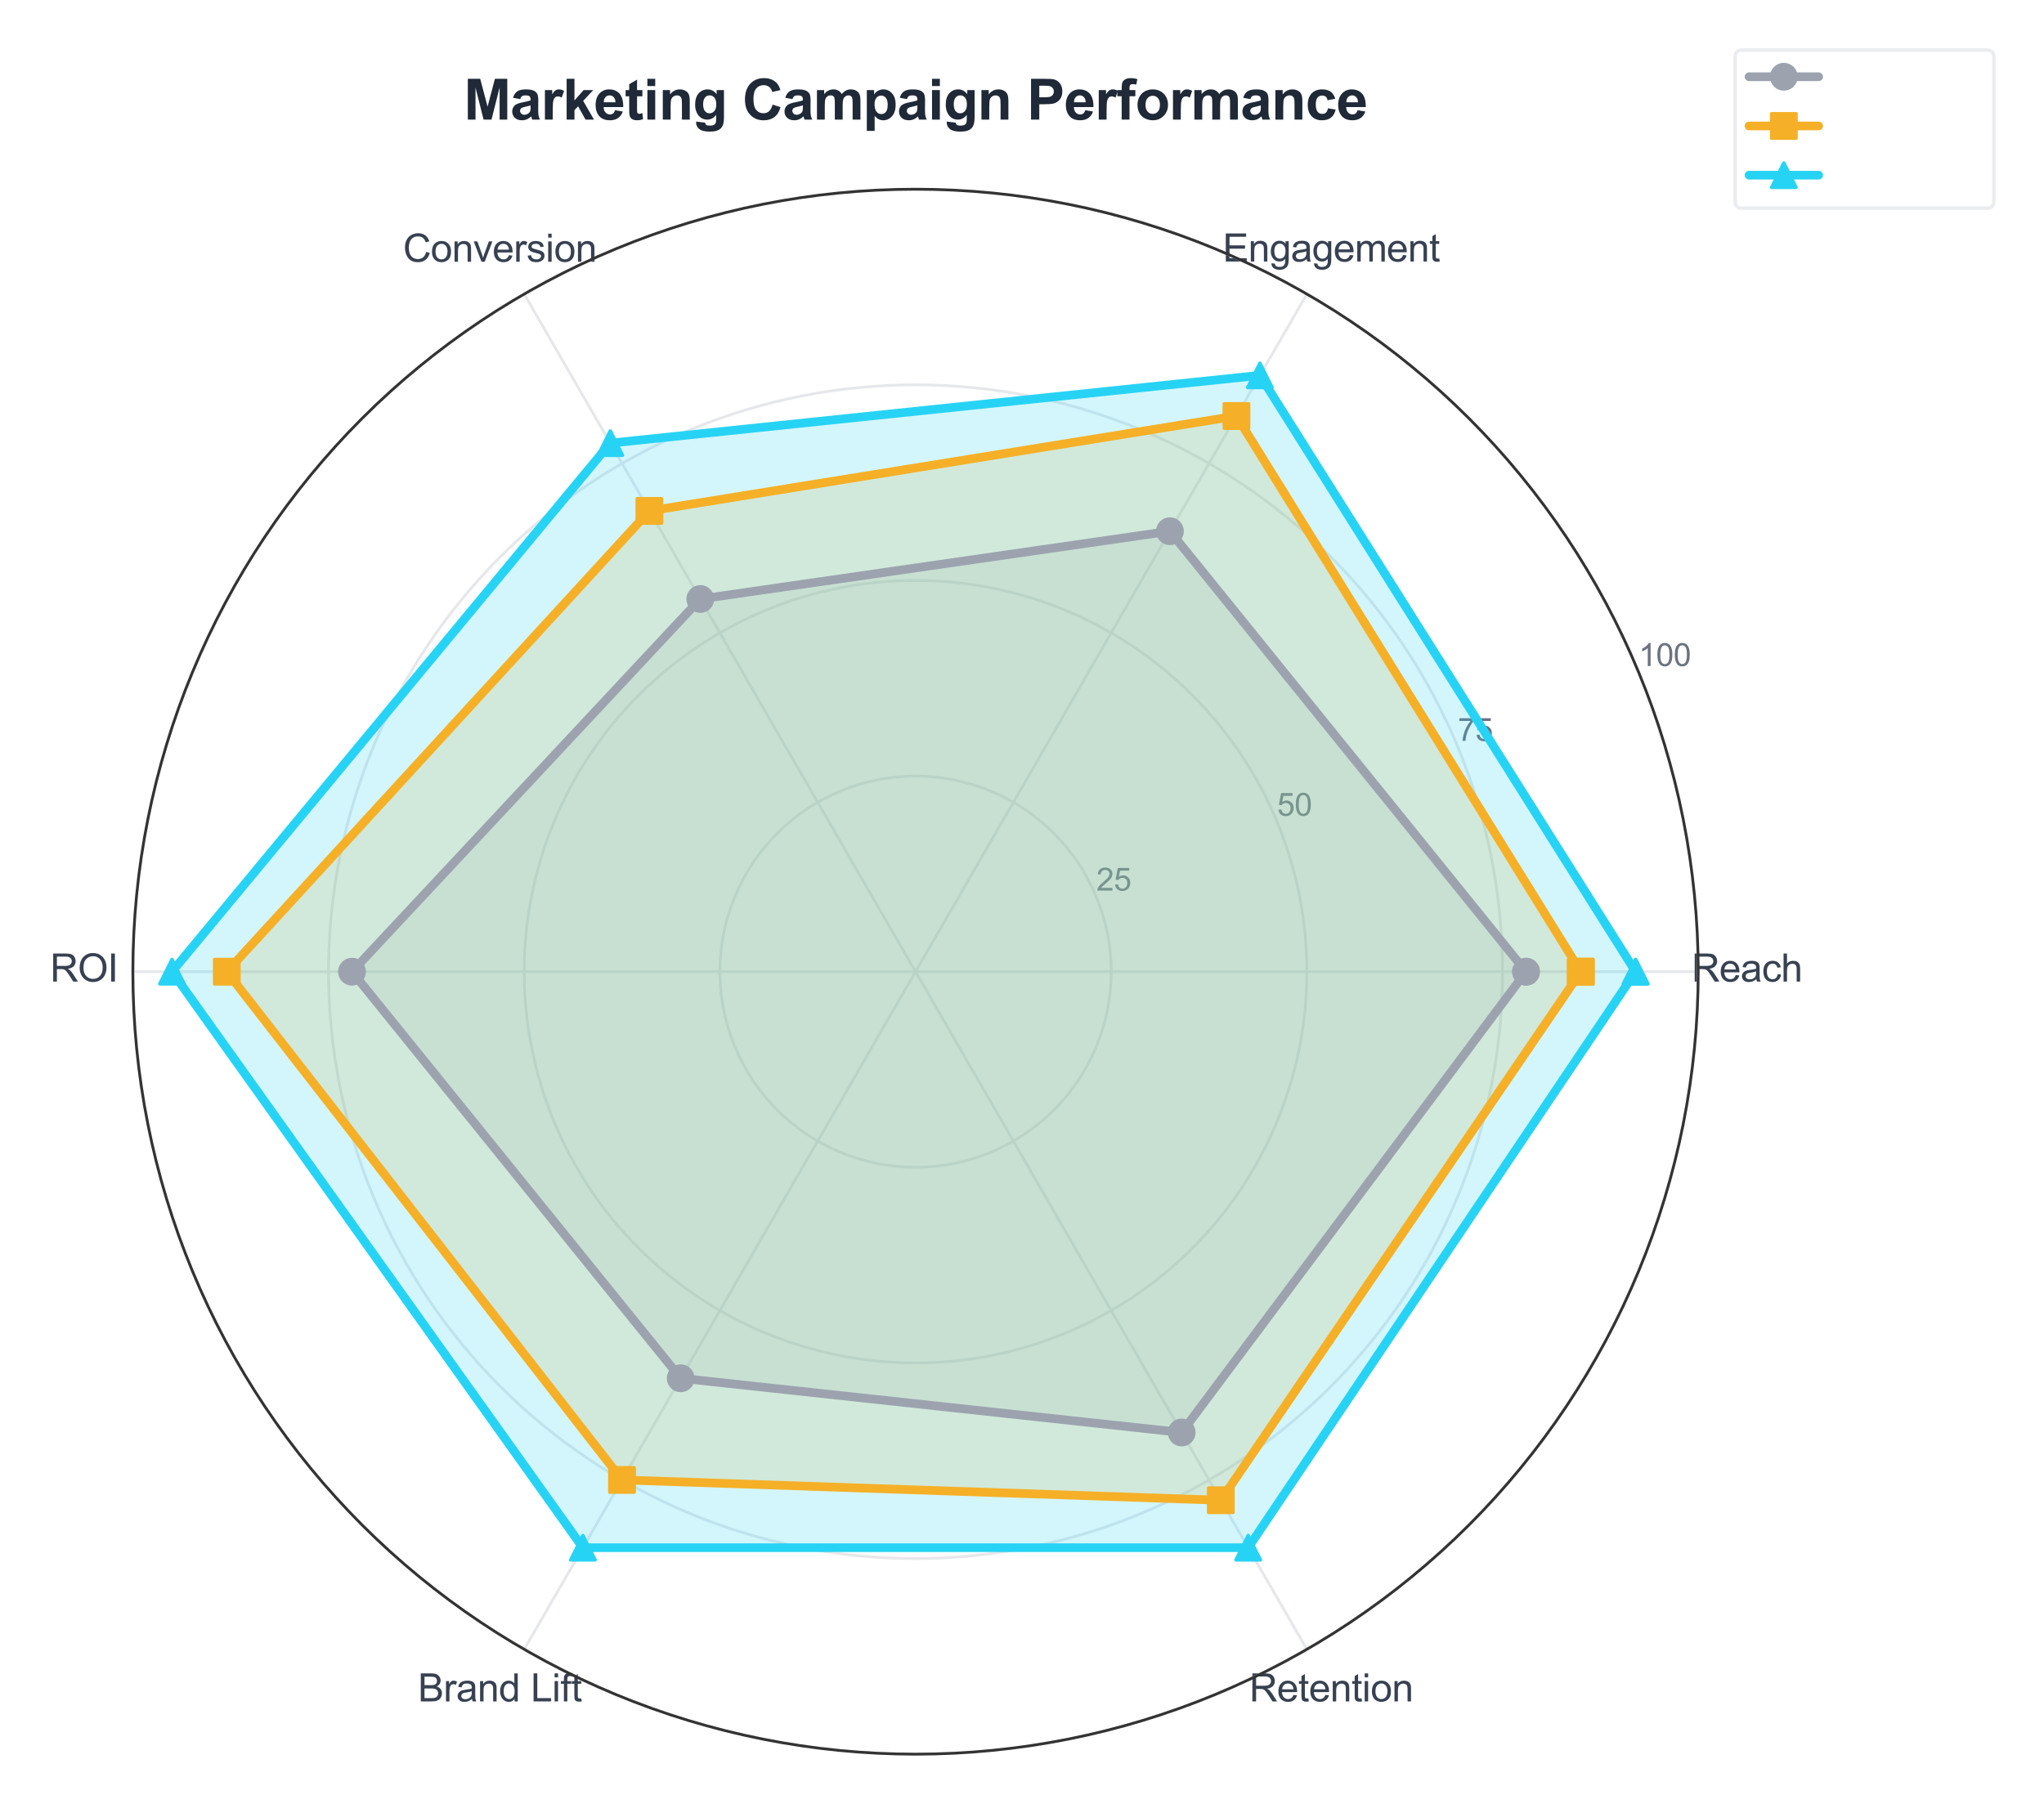 <?xml version="1.0" encoding="utf-8" standalone="no"?>
<!DOCTYPE svg PUBLIC "-//W3C//DTD SVG 1.1//EN"
  "http://www.w3.org/Graphics/SVG/1.1/DTD/svg11.dtd">
<svg xmlns:xlink="http://www.w3.org/1999/xlink" viewBox="0 0 587.351 518.592" xmlns="http://www.w3.org/2000/svg" version="1.1">
 <defs>
  <style type="text/css">*{stroke-linejoin: round; stroke-linecap: butt}</style>
 </defs>
 <g id="figure_1">
  <g id="patch_1">
   <path d="M 0 518.592 
L 587.351 518.592 
L 587.351 0 
L 0 0 
z
" style="fill: #ffffff"/>
  </g>
  <g id="axes_1">
   <g id="patch_2">
    <path d="M 487.989 279.287 
C 487.989 249.752 482.171 220.505 470.869 193.219 
C 459.567 165.933 443 141.138 422.116 120.254 
C 401.232 99.37 376.437 82.803 349.151 71.501 
C 321.865 60.199 292.618 54.381 263.083 54.381 
C 233.549 54.381 204.302 60.199 177.016 71.501 
C 149.73 82.803 124.935 99.37 104.051 120.254 
C 83.167 141.138 66.6 165.933 55.298 193.219 
C 43.996 220.505 38.178 249.752 38.178 279.287 
C 38.178 308.821 43.996 338.068 55.298 365.354 
C 66.6 392.64 83.167 417.435 104.051 438.319 
C 124.935 459.203 149.73 475.77 177.016 487.072 
C 204.302 498.374 233.549 504.192 263.083 504.192 
C 292.618 504.192 321.865 498.374 349.151 487.072 
C 376.437 475.77 401.232 459.203 422.116 438.319 
C 443 417.435 459.567 392.64 470.869 365.354 
C 482.171 338.068 487.989 308.821 487.989 279.287 
M 263.083 279.287 
C 263.083 279.287 263.083 279.287 263.083 279.287 
C 263.083 279.287 263.083 279.287 263.083 279.287 
C 263.083 279.287 263.083 279.287 263.083 279.287 
C 263.083 279.287 263.083 279.287 263.083 279.287 
C 263.083 279.287 263.083 279.287 263.083 279.287 
C 263.083 279.287 263.083 279.287 263.083 279.287 
C 263.083 279.287 263.083 279.287 263.083 279.287 
C 263.083 279.287 263.083 279.287 263.083 279.287 
C 263.083 279.287 263.083 279.287 263.083 279.287 
C 263.083 279.287 263.083 279.287 263.083 279.287 
C 263.083 279.287 263.083 279.287 263.083 279.287 
C 263.083 279.287 263.083 279.287 263.083 279.287 
C 263.083 279.287 263.083 279.287 263.083 279.287 
C 263.083 279.287 263.083 279.287 263.083 279.287 
C 263.083 279.287 263.083 279.287 263.083 279.287 
C 263.083 279.287 263.083 279.287 263.083 279.287 
z
" style="fill: #ffffff"/>
   </g>
   <g id="matplotlib.axis_1">
    <g id="xtick_1">
     <g id="line2d_1">
      <path d="M 263.083 279.287 
L 487.989 279.287 
" clip-path="url(#p76a6d5dff9)" style="fill: none; stroke: #e5e7eb; stroke-width: 0.8; stroke-linecap: round"/>
     </g>
     <g id="text_1">
      <!-- Reach -->
      <g style="fill: #374151" transform="translate(486.091 282.13) scale(0.11 -0.11)">
       <defs>
        <path id="ArialMT-52" d="M 503 0 
L 503 4581 
L 2534 4581 
Q 3147 4581 3465 4457 
Q 3784 4334 3975 4021 
Q 4166 3709 4166 3331 
Q 4166 2844 3850 2509 
Q 3534 2175 2875 2084 
Q 3116 1969 3241 1856 
Q 3506 1613 3744 1247 
L 4541 0 
L 3778 0 
L 3172 953 
Q 2906 1366 2734 1584 
Q 2563 1803 2427 1890 
Q 2291 1978 2150 2013 
Q 2047 2034 1813 2034 
L 1109 2034 
L 1109 0 
L 503 0 
z
M 1109 2559 
L 2413 2559 
Q 2828 2559 3062 2645 
Q 3297 2731 3419 2920 
Q 3541 3109 3541 3331 
Q 3541 3656 3305 3865 
Q 3069 4075 2559 4075 
L 1109 4075 
L 1109 2559 
z
" transform="scale(0.016)"/>
        <path id="ArialMT-65" d="M 2694 1069 
L 3275 997 
Q 3138 488 2766 206 
Q 2394 -75 1816 -75 
Q 1088 -75 661 373 
Q 234 822 234 1631 
Q 234 2469 665 2931 
Q 1097 3394 1784 3394 
Q 2450 3394 2872 2941 
Q 3294 2488 3294 1666 
Q 3294 1616 3291 1516 
L 816 1516 
Q 847 969 1125 678 
Q 1403 388 1819 388 
Q 2128 388 2347 550 
Q 2566 713 2694 1069 
z
M 847 1978 
L 2700 1978 
Q 2663 2397 2488 2606 
Q 2219 2931 1791 2931 
Q 1403 2931 1139 2672 
Q 875 2413 847 1978 
z
" transform="scale(0.016)"/>
        <path id="ArialMT-61" d="M 2588 409 
Q 2275 144 1986 34 
Q 1697 -75 1366 -75 
Q 819 -75 525 192 
Q 231 459 231 875 
Q 231 1119 342 1320 
Q 453 1522 633 1644 
Q 813 1766 1038 1828 
Q 1203 1872 1538 1913 
Q 2219 1994 2541 2106 
Q 2544 2222 2544 2253 
Q 2544 2597 2384 2738 
Q 2169 2928 1744 2928 
Q 1347 2928 1158 2789 
Q 969 2650 878 2297 
L 328 2372 
Q 403 2725 575 2942 
Q 747 3159 1072 3276 
Q 1397 3394 1825 3394 
Q 2250 3394 2515 3294 
Q 2781 3194 2906 3042 
Q 3031 2891 3081 2659 
Q 3109 2516 3109 2141 
L 3109 1391 
Q 3109 606 3145 398 
Q 3181 191 3288 0 
L 2700 0 
Q 2613 175 2588 409 
z
M 2541 1666 
Q 2234 1541 1622 1453 
Q 1275 1403 1131 1340 
Q 988 1278 909 1158 
Q 831 1038 831 891 
Q 831 666 1001 516 
Q 1172 366 1500 366 
Q 1825 366 2078 508 
Q 2331 650 2450 897 
Q 2541 1088 2541 1459 
L 2541 1666 
z
" transform="scale(0.016)"/>
        <path id="ArialMT-63" d="M 2588 1216 
L 3141 1144 
Q 3050 572 2676 248 
Q 2303 -75 1759 -75 
Q 1078 -75 664 370 
Q 250 816 250 1647 
Q 250 2184 428 2587 
Q 606 2991 970 3192 
Q 1334 3394 1763 3394 
Q 2303 3394 2647 3120 
Q 2991 2847 3088 2344 
L 2541 2259 
Q 2463 2594 2264 2762 
Q 2066 2931 1784 2931 
Q 1359 2931 1093 2626 
Q 828 2322 828 1663 
Q 828 994 1084 691 
Q 1341 388 1753 388 
Q 2084 388 2306 591 
Q 2528 794 2588 1216 
z
" transform="scale(0.016)"/>
        <path id="ArialMT-68" d="M 422 0 
L 422 4581 
L 984 4581 
L 984 2938 
Q 1378 3394 1978 3394 
Q 2347 3394 2619 3248 
Q 2891 3103 3008 2847 
Q 3125 2591 3125 2103 
L 3125 0 
L 2563 0 
L 2563 2103 
Q 2563 2525 2380 2717 
Q 2197 2909 1863 2909 
Q 1613 2909 1392 2779 
Q 1172 2650 1078 2428 
Q 984 2206 984 1816 
L 984 0 
L 422 0 
z
" transform="scale(0.016)"/>
       </defs>
       <use xlink:href="#ArialMT-52"/>
       <use xlink:href="#ArialMT-65" transform="translate(72.217 0)"/>
       <use xlink:href="#ArialMT-61" transform="translate(127.832 0)"/>
       <use xlink:href="#ArialMT-63" transform="translate(183.447 0)"/>
       <use xlink:href="#ArialMT-68" transform="translate(233.447 0)"/>
      </g>
     </g>
    </g>
    <g id="xtick_2">
     <g id="line2d_2">
      <path d="M 263.083 279.287 
L 375.536 84.513 
" clip-path="url(#p76a6d5dff9)" style="fill: none; stroke: #e5e7eb; stroke-width: 0.8; stroke-linecap: round"/>
     </g>
     <g id="text_2">
      <!-- Engagement -->
      <g style="fill: #374151" transform="translate(351.349 75.168) scale(0.11 -0.11)">
       <defs>
        <path id="ArialMT-45" d="M 506 0 
L 506 4581 
L 3819 4581 
L 3819 4041 
L 1113 4041 
L 1113 2638 
L 3647 2638 
L 3647 2100 
L 1113 2100 
L 1113 541 
L 3925 541 
L 3925 0 
L 506 0 
z
" transform="scale(0.016)"/>
        <path id="ArialMT-6e" d="M 422 0 
L 422 3319 
L 928 3319 
L 928 2847 
Q 1294 3394 1984 3394 
Q 2284 3394 2536 3286 
Q 2788 3178 2913 3003 
Q 3038 2828 3088 2588 
Q 3119 2431 3119 2041 
L 3119 0 
L 2556 0 
L 2556 2019 
Q 2556 2363 2490 2533 
Q 2425 2703 2258 2804 
Q 2091 2906 1866 2906 
Q 1506 2906 1245 2678 
Q 984 2450 984 1813 
L 984 0 
L 422 0 
z
" transform="scale(0.016)"/>
        <path id="ArialMT-67" d="M 319 -275 
L 866 -356 
Q 900 -609 1056 -725 
Q 1266 -881 1628 -881 
Q 2019 -881 2231 -725 
Q 2444 -569 2519 -288 
Q 2563 -116 2559 434 
Q 2191 0 1641 0 
Q 956 0 581 494 
Q 206 988 206 1678 
Q 206 2153 378 2554 
Q 550 2956 876 3175 
Q 1203 3394 1644 3394 
Q 2231 3394 2613 2919 
L 2613 3319 
L 3131 3319 
L 3131 450 
Q 3131 -325 2973 -648 
Q 2816 -972 2473 -1159 
Q 2131 -1347 1631 -1347 
Q 1038 -1347 672 -1080 
Q 306 -813 319 -275 
z
M 784 1719 
Q 784 1066 1043 766 
Q 1303 466 1694 466 
Q 2081 466 2343 764 
Q 2606 1063 2606 1700 
Q 2606 2309 2336 2618 
Q 2066 2928 1684 2928 
Q 1309 2928 1046 2623 
Q 784 2319 784 1719 
z
" transform="scale(0.016)"/>
        <path id="ArialMT-6d" d="M 422 0 
L 422 3319 
L 925 3319 
L 925 2853 
Q 1081 3097 1340 3245 
Q 1600 3394 1931 3394 
Q 2300 3394 2536 3241 
Q 2772 3088 2869 2813 
Q 3263 3394 3894 3394 
Q 4388 3394 4653 3120 
Q 4919 2847 4919 2278 
L 4919 0 
L 4359 0 
L 4359 2091 
Q 4359 2428 4304 2576 
Q 4250 2725 4106 2815 
Q 3963 2906 3769 2906 
Q 3419 2906 3187 2673 
Q 2956 2441 2956 1928 
L 2956 0 
L 2394 0 
L 2394 2156 
Q 2394 2531 2256 2718 
Q 2119 2906 1806 2906 
Q 1569 2906 1367 2781 
Q 1166 2656 1075 2415 
Q 984 2175 984 1722 
L 984 0 
L 422 0 
z
" transform="scale(0.016)"/>
        <path id="ArialMT-74" d="M 1650 503 
L 1731 6 
Q 1494 -44 1306 -44 
Q 1000 -44 831 53 
Q 663 150 594 308 
Q 525 466 525 972 
L 525 2881 
L 113 2881 
L 113 3319 
L 525 3319 
L 525 4141 
L 1084 4478 
L 1084 3319 
L 1650 3319 
L 1650 2881 
L 1084 2881 
L 1084 941 
Q 1084 700 1114 631 
Q 1144 563 1211 522 
Q 1278 481 1403 481 
Q 1497 481 1650 503 
z
" transform="scale(0.016)"/>
       </defs>
       <use xlink:href="#ArialMT-45"/>
       <use xlink:href="#ArialMT-6e" transform="translate(66.699 0)"/>
       <use xlink:href="#ArialMT-67" transform="translate(122.314 0)"/>
       <use xlink:href="#ArialMT-61" transform="translate(177.93 0)"/>
       <use xlink:href="#ArialMT-67" transform="translate(233.545 0)"/>
       <use xlink:href="#ArialMT-65" transform="translate(289.16 0)"/>
       <use xlink:href="#ArialMT-6d" transform="translate(344.775 0)"/>
       <use xlink:href="#ArialMT-65" transform="translate(428.076 0)"/>
       <use xlink:href="#ArialMT-6e" transform="translate(483.691 0)"/>
       <use xlink:href="#ArialMT-74" transform="translate(539.307 0)"/>
      </g>
     </g>
    </g>
    <g id="xtick_3">
     <g id="line2d_3">
      <path d="M 263.083 279.287 
L 150.631 84.513 
" clip-path="url(#p76a6d5dff9)" style="fill: none; stroke: #e5e7eb; stroke-width: 0.8; stroke-linecap: round"/>
     </g>
     <g id="text_3">
      <!-- Conversion -->
      <g style="fill: #374151" transform="translate(115.813 75.232) scale(0.11 -0.11)">
       <defs>
        <path id="ArialMT-43" d="M 3763 1606 
L 4369 1453 
Q 4178 706 3683 314 
Q 3188 -78 2472 -78 
Q 1731 -78 1267 223 
Q 803 525 561 1097 
Q 319 1669 319 2325 
Q 319 3041 592 3573 
Q 866 4106 1370 4382 
Q 1875 4659 2481 4659 
Q 3169 4659 3637 4309 
Q 4106 3959 4291 3325 
L 3694 3184 
Q 3534 3684 3231 3912 
Q 2928 4141 2469 4141 
Q 1941 4141 1586 3887 
Q 1231 3634 1087 3207 
Q 944 2781 944 2328 
Q 944 1744 1114 1308 
Q 1284 872 1643 656 
Q 2003 441 2422 441 
Q 2931 441 3284 734 
Q 3638 1028 3763 1606 
z
" transform="scale(0.016)"/>
        <path id="ArialMT-6f" d="M 213 1659 
Q 213 2581 725 3025 
Q 1153 3394 1769 3394 
Q 2453 3394 2887 2945 
Q 3322 2497 3322 1706 
Q 3322 1066 3130 698 
Q 2938 331 2570 128 
Q 2203 -75 1769 -75 
Q 1072 -75 642 372 
Q 213 819 213 1659 
z
M 791 1659 
Q 791 1022 1069 705 
Q 1347 388 1769 388 
Q 2188 388 2466 706 
Q 2744 1025 2744 1678 
Q 2744 2294 2464 2611 
Q 2184 2928 1769 2928 
Q 1347 2928 1069 2612 
Q 791 2297 791 1659 
z
" transform="scale(0.016)"/>
        <path id="ArialMT-76" d="M 1344 0 
L 81 3319 
L 675 3319 
L 1388 1331 
Q 1503 1009 1600 663 
Q 1675 925 1809 1294 
L 2547 3319 
L 3125 3319 
L 1869 0 
L 1344 0 
z
" transform="scale(0.016)"/>
        <path id="ArialMT-72" d="M 416 0 
L 416 3319 
L 922 3319 
L 922 2816 
Q 1116 3169 1280 3281 
Q 1444 3394 1641 3394 
Q 1925 3394 2219 3213 
L 2025 2691 
Q 1819 2813 1613 2813 
Q 1428 2813 1281 2702 
Q 1134 2591 1072 2394 
Q 978 2094 978 1738 
L 978 0 
L 416 0 
z
" transform="scale(0.016)"/>
        <path id="ArialMT-73" d="M 197 991 
L 753 1078 
Q 800 744 1014 566 
Q 1228 388 1613 388 
Q 2000 388 2187 545 
Q 2375 703 2375 916 
Q 2375 1106 2209 1216 
Q 2094 1291 1634 1406 
Q 1016 1563 777 1677 
Q 538 1791 414 1992 
Q 291 2194 291 2438 
Q 291 2659 392 2848 
Q 494 3038 669 3163 
Q 800 3259 1026 3326 
Q 1253 3394 1513 3394 
Q 1903 3394 2198 3281 
Q 2494 3169 2634 2976 
Q 2775 2784 2828 2463 
L 2278 2388 
Q 2241 2644 2061 2787 
Q 1881 2931 1553 2931 
Q 1166 2931 1000 2803 
Q 834 2675 834 2503 
Q 834 2394 903 2306 
Q 972 2216 1119 2156 
Q 1203 2125 1616 2013 
Q 2213 1853 2448 1751 
Q 2684 1650 2818 1456 
Q 2953 1263 2953 975 
Q 2953 694 2789 445 
Q 2625 197 2315 61 
Q 2006 -75 1616 -75 
Q 969 -75 630 194 
Q 291 463 197 991 
z
" transform="scale(0.016)"/>
        <path id="ArialMT-69" d="M 425 3934 
L 425 4581 
L 988 4581 
L 988 3934 
L 425 3934 
z
M 425 0 
L 425 3319 
L 988 3319 
L 988 0 
L 425 0 
z
" transform="scale(0.016)"/>
       </defs>
       <use xlink:href="#ArialMT-43"/>
       <use xlink:href="#ArialMT-6f" transform="translate(72.217 0)"/>
       <use xlink:href="#ArialMT-6e" transform="translate(127.832 0)"/>
       <use xlink:href="#ArialMT-76" transform="translate(183.447 0)"/>
       <use xlink:href="#ArialMT-65" transform="translate(233.447 0)"/>
       <use xlink:href="#ArialMT-72" transform="translate(289.062 0)"/>
       <use xlink:href="#ArialMT-73" transform="translate(322.363 0)"/>
       <use xlink:href="#ArialMT-69" transform="translate(372.363 0)"/>
       <use xlink:href="#ArialMT-6f" transform="translate(394.58 0)"/>
       <use xlink:href="#ArialMT-6e" transform="translate(450.195 0)"/>
      </g>
     </g>
    </g>
    <g id="xtick_4">
     <g id="line2d_4">
      <path d="M 263.083 279.287 
L 38.178 279.287 
" clip-path="url(#p76a6d5dff9)" style="fill: none; stroke: #e5e7eb; stroke-width: 0.8; stroke-linecap: round"/>
     </g>
     <g id="text_4">
      <!-- ROI -->
      <g style="fill: #374151" transform="translate(14.4 282.13) scale(0.11 -0.11)">
       <defs>
        <path id="ArialMT-4f" d="M 309 2231 
Q 309 3372 921 4017 
Q 1534 4663 2503 4663 
Q 3138 4663 3647 4359 
Q 4156 4056 4423 3514 
Q 4691 2972 4691 2284 
Q 4691 1588 4409 1038 
Q 4128 488 3612 205 
Q 3097 -78 2500 -78 
Q 1853 -78 1343 234 
Q 834 547 571 1087 
Q 309 1628 309 2231 
z
M 934 2222 
Q 934 1394 1379 917 
Q 1825 441 2497 441 
Q 3181 441 3623 922 
Q 4066 1403 4066 2288 
Q 4066 2847 3877 3264 
Q 3688 3681 3323 3911 
Q 2959 4141 2506 4141 
Q 1863 4141 1398 3698 
Q 934 3256 934 2222 
z
" transform="scale(0.016)"/>
        <path id="ArialMT-49" d="M 597 0 
L 597 4581 
L 1203 4581 
L 1203 0 
L 597 0 
z
" transform="scale(0.016)"/>
       </defs>
       <use xlink:href="#ArialMT-52"/>
       <use xlink:href="#ArialMT-4f" transform="translate(72.217 0)"/>
       <use xlink:href="#ArialMT-49" transform="translate(150 0)"/>
      </g>
     </g>
    </g>
    <g id="xtick_5">
     <g id="line2d_5">
      <path d="M 263.083 279.287 
L 150.631 474.06 
" clip-path="url(#p76a6d5dff9)" style="fill: none; stroke: #e5e7eb; stroke-width: 0.8; stroke-linecap: round"/>
     </g>
     <g id="text_5">
      <!-- Brand Lift -->
      <g style="fill: #374151" transform="translate(120.091 489.029) scale(0.11 -0.11)">
       <defs>
        <path id="ArialMT-42" d="M 469 0 
L 469 4581 
L 2188 4581 
Q 2713 4581 3030 4442 
Q 3347 4303 3526 4014 
Q 3706 3725 3706 3409 
Q 3706 3116 3547 2856 
Q 3388 2597 3066 2438 
Q 3481 2316 3704 2022 
Q 3928 1728 3928 1328 
Q 3928 1006 3792 729 
Q 3656 453 3456 303 
Q 3256 153 2954 76 
Q 2653 0 2216 0 
L 469 0 
z
M 1075 2656 
L 2066 2656 
Q 2469 2656 2644 2709 
Q 2875 2778 2992 2937 
Q 3109 3097 3109 3338 
Q 3109 3566 3000 3739 
Q 2891 3913 2687 3977 
Q 2484 4041 1991 4041 
L 1075 4041 
L 1075 2656 
z
M 1075 541 
L 2216 541 
Q 2509 541 2628 563 
Q 2838 600 2978 687 
Q 3119 775 3209 942 
Q 3300 1109 3300 1328 
Q 3300 1584 3169 1773 
Q 3038 1963 2805 2039 
Q 2572 2116 2134 2116 
L 1075 2116 
L 1075 541 
z
" transform="scale(0.016)"/>
        <path id="ArialMT-64" d="M 2575 0 
L 2575 419 
Q 2259 -75 1647 -75 
Q 1250 -75 917 144 
Q 584 363 401 755 
Q 219 1147 219 1656 
Q 219 2153 384 2558 
Q 550 2963 881 3178 
Q 1213 3394 1622 3394 
Q 1922 3394 2156 3267 
Q 2391 3141 2538 2938 
L 2538 4581 
L 3097 4581 
L 3097 0 
L 2575 0 
z
M 797 1656 
Q 797 1019 1065 703 
Q 1334 388 1700 388 
Q 2069 388 2326 689 
Q 2584 991 2584 1609 
Q 2584 2291 2321 2609 
Q 2059 2928 1675 2928 
Q 1300 2928 1048 2622 
Q 797 2316 797 1656 
z
" transform="scale(0.016)"/>
        <path id="ArialMT-20" transform="scale(0.016)"/>
        <path id="ArialMT-4c" d="M 469 0 
L 469 4581 
L 1075 4581 
L 1075 541 
L 3331 541 
L 3331 0 
L 469 0 
z
" transform="scale(0.016)"/>
        <path id="ArialMT-66" d="M 556 0 
L 556 2881 
L 59 2881 
L 59 3319 
L 556 3319 
L 556 3672 
Q 556 4006 616 4169 
Q 697 4388 901 4523 
Q 1106 4659 1475 4659 
Q 1713 4659 2000 4603 
L 1916 4113 
Q 1741 4144 1584 4144 
Q 1328 4144 1222 4034 
Q 1116 3925 1116 3625 
L 1116 3319 
L 1763 3319 
L 1763 2881 
L 1116 2881 
L 1116 0 
L 556 0 
z
" transform="scale(0.016)"/>
       </defs>
       <use xlink:href="#ArialMT-42"/>
       <use xlink:href="#ArialMT-72" transform="translate(66.699 0)"/>
       <use xlink:href="#ArialMT-61" transform="translate(100 0)"/>
       <use xlink:href="#ArialMT-6e" transform="translate(155.615 0)"/>
       <use xlink:href="#ArialMT-64" transform="translate(211.23 0)"/>
       <use xlink:href="#ArialMT-20" transform="translate(266.846 0)"/>
       <use xlink:href="#ArialMT-4c" transform="translate(294.629 0)"/>
       <use xlink:href="#ArialMT-69" transform="translate(350.244 0)"/>
       <use xlink:href="#ArialMT-66" transform="translate(372.461 0)"/>
       <use xlink:href="#ArialMT-74" transform="translate(400.244 0)"/>
      </g>
     </g>
    </g>
    <g id="xtick_6">
     <g id="line2d_6">
      <path d="M 263.083 279.287 
L 375.536 474.06 
" clip-path="url(#p76a6d5dff9)" style="fill: none; stroke: #e5e7eb; stroke-width: 0.8; stroke-linecap: round"/>
     </g>
     <g id="text_6">
      <!-- Retention -->
      <g style="fill: #374151" transform="translate(358.994 489.029) scale(0.11 -0.11)">
       <use xlink:href="#ArialMT-52"/>
       <use xlink:href="#ArialMT-65" transform="translate(72.217 0)"/>
       <use xlink:href="#ArialMT-74" transform="translate(127.832 0)"/>
       <use xlink:href="#ArialMT-65" transform="translate(155.615 0)"/>
       <use xlink:href="#ArialMT-6e" transform="translate(211.23 0)"/>
       <use xlink:href="#ArialMT-74" transform="translate(266.846 0)"/>
       <use xlink:href="#ArialMT-69" transform="translate(294.629 0)"/>
       <use xlink:href="#ArialMT-6f" transform="translate(316.846 0)"/>
       <use xlink:href="#ArialMT-6e" transform="translate(372.461 0)"/>
      </g>
     </g>
    </g>
   </g>
   <g id="matplotlib.axis_2">
    <g id="ytick_1">
     <g id="line2d_7">
      <path d="M 319.31 279.287 
C 319.31 271.903 317.855 264.591 315.03 257.77 
C 312.204 250.948 308.062 244.75 302.842 239.529 
C 297.621 234.308 291.422 230.166 284.6 227.34 
C 277.779 224.515 270.467 223.06 263.083 223.06 
C 255.7 223.06 248.388 224.515 241.567 227.34 
C 234.745 230.166 228.546 234.308 223.325 239.529 
C 218.104 244.75 213.963 250.948 211.137 257.77 
C 208.311 264.591 206.857 271.903 206.857 279.287 
C 206.857 286.67 208.311 293.982 211.137 300.804 
C 213.963 307.625 218.104 313.824 223.325 319.045 
C 228.546 324.266 234.745 328.407 241.567 331.233 
C 248.388 334.059 255.7 335.513 263.083 335.513 
C 270.467 335.513 277.779 334.059 284.6 331.233 
C 291.422 328.407 297.621 324.266 302.842 319.045 
C 308.062 313.824 312.204 307.625 315.03 300.804 
C 317.855 293.982 319.31 286.67 319.31 279.287 
" clip-path="url(#p76a6d5dff9)" style="fill: none; stroke: #e5e7eb; stroke-width: 0.8; stroke-linecap: round"/>
     </g>
     <g id="text_7">
      <!-- 25 -->
      <g style="fill: #6b7280" transform="translate(315.03 255.981) scale(0.09 -0.09)">
       <defs>
        <path id="ArialMT-32" d="M 3222 541 
L 3222 0 
L 194 0 
Q 188 203 259 391 
Q 375 700 629 1000 
Q 884 1300 1366 1694 
Q 2113 2306 2375 2664 
Q 2638 3022 2638 3341 
Q 2638 3675 2398 3904 
Q 2159 4134 1775 4134 
Q 1369 4134 1125 3890 
Q 881 3647 878 3216 
L 300 3275 
Q 359 3922 746 4261 
Q 1134 4600 1788 4600 
Q 2447 4600 2831 4234 
Q 3216 3869 3216 3328 
Q 3216 3053 3103 2787 
Q 2991 2522 2730 2228 
Q 2469 1934 1863 1422 
Q 1356 997 1212 845 
Q 1069 694 975 541 
L 3222 541 
z
" transform="scale(0.016)"/>
        <path id="ArialMT-35" d="M 266 1200 
L 856 1250 
Q 922 819 1161 601 
Q 1400 384 1738 384 
Q 2144 384 2425 690 
Q 2706 997 2706 1503 
Q 2706 1984 2436 2262 
Q 2166 2541 1728 2541 
Q 1456 2541 1237 2417 
Q 1019 2294 894 2097 
L 366 2166 
L 809 4519 
L 3088 4519 
L 3088 3981 
L 1259 3981 
L 1013 2750 
Q 1425 3038 1878 3038 
Q 2478 3038 2890 2622 
Q 3303 2206 3303 1553 
Q 3303 931 2941 478 
Q 2500 -78 1738 -78 
Q 1113 -78 717 272 
Q 322 622 266 1200 
z
" transform="scale(0.016)"/>
       </defs>
       <use xlink:href="#ArialMT-32"/>
       <use xlink:href="#ArialMT-35" transform="translate(55.615 0)"/>
      </g>
     </g>
    </g>
    <g id="ytick_2">
     <g id="line2d_8">
      <path d="M 375.536 279.287 
C 375.536 264.519 372.627 249.896 366.976 236.253 
C 361.325 222.61 353.042 210.212 342.6 199.77 
C 332.158 189.329 319.76 181.045 306.117 175.394 
C 292.474 169.743 277.851 166.834 263.083 166.834 
C 248.316 166.834 233.693 169.743 220.05 175.394 
C 206.407 181.045 194.009 189.329 183.567 199.77 
C 173.125 210.212 164.842 222.61 159.191 236.253 
C 153.54 249.896 150.631 264.519 150.631 279.287 
C 150.631 294.054 153.54 308.677 159.191 322.32 
C 164.842 335.963 173.125 348.361 183.567 358.803 
C 194.009 369.245 206.407 377.528 220.05 383.179 
C 233.693 388.831 248.316 391.739 263.083 391.739 
C 277.851 391.739 292.474 388.831 306.117 383.179 
C 319.76 377.528 332.158 369.245 342.6 358.803 
C 353.042 348.361 361.325 335.963 366.976 322.32 
C 372.627 308.677 375.536 294.054 375.536 279.287 
" clip-path="url(#p76a6d5dff9)" style="fill: none; stroke: #e5e7eb; stroke-width: 0.8; stroke-linecap: round"/>
     </g>
     <g id="text_8">
      <!-- 50 -->
      <g style="fill: #6b7280" transform="translate(366.976 234.464) scale(0.09 -0.09)">
       <defs>
        <path id="ArialMT-30" d="M 266 2259 
Q 266 3072 433 3567 
Q 600 4063 929 4331 
Q 1259 4600 1759 4600 
Q 2128 4600 2406 4451 
Q 2684 4303 2865 4023 
Q 3047 3744 3150 3342 
Q 3253 2941 3253 2259 
Q 3253 1453 3087 958 
Q 2922 463 2592 192 
Q 2263 -78 1759 -78 
Q 1097 -78 719 397 
Q 266 969 266 2259 
z
M 844 2259 
Q 844 1131 1108 757 
Q 1372 384 1759 384 
Q 2147 384 2411 759 
Q 2675 1134 2675 2259 
Q 2675 3391 2411 3762 
Q 2147 4134 1753 4134 
Q 1366 4134 1134 3806 
Q 844 3388 844 2259 
z
" transform="scale(0.016)"/>
       </defs>
       <use xlink:href="#ArialMT-35"/>
       <use xlink:href="#ArialMT-30" transform="translate(55.615 0)"/>
      </g>
     </g>
    </g>
    <g id="ytick_3">
     <g id="line2d_9">
      <path d="M 431.763 279.287 
C 431.763 257.136 427.399 235.201 418.923 214.736 
C 410.446 194.271 398.021 175.675 382.358 160.012 
C 366.695 144.35 348.099 131.924 327.634 123.447 
C 307.17 114.971 285.234 110.607 263.083 110.607 
C 240.933 110.607 218.997 114.971 198.533 123.447 
C 178.068 131.924 159.472 144.35 143.809 160.012 
C 128.146 175.675 115.721 194.271 107.244 214.736 
C 98.768 235.201 94.404 257.136 94.404 279.287 
C 94.404 301.437 98.768 323.373 107.244 343.837 
C 115.721 364.302 128.146 382.898 143.809 398.561 
C 159.472 414.224 178.068 426.649 198.533 435.126 
C 218.997 443.603 240.933 447.966 263.083 447.966 
C 285.234 447.966 307.17 443.603 327.634 435.126 
C 348.099 426.649 366.695 414.224 382.358 398.561 
C 398.021 382.898 410.446 364.302 418.923 343.837 
C 427.399 323.373 431.763 301.437 431.763 279.287 
" clip-path="url(#p76a6d5dff9)" style="fill: none; stroke: #e5e7eb; stroke-width: 0.8; stroke-linecap: round"/>
     </g>
     <g id="text_9">
      <!-- 75 -->
      <g style="fill: #6b7280" transform="translate(418.923 212.947) scale(0.09 -0.09)">
       <defs>
        <path id="ArialMT-37" d="M 303 3981 
L 303 4522 
L 3269 4522 
L 3269 4084 
Q 2831 3619 2401 2847 
Q 1972 2075 1738 1259 
Q 1569 684 1522 0 
L 944 0 
Q 953 541 1156 1306 
Q 1359 2072 1739 2783 
Q 2119 3494 2547 3981 
L 303 3981 
z
" transform="scale(0.016)"/>
       </defs>
       <use xlink:href="#ArialMT-37"/>
       <use xlink:href="#ArialMT-35" transform="translate(55.615 0)"/>
      </g>
     </g>
    </g>
    <g id="ytick_4">
     <g id="line2d_10">
      <path d="M 487.989 279.287 
C 487.989 249.752 482.171 220.505 470.869 193.219 
C 459.567 165.933 443 141.138 422.116 120.254 
C 401.232 99.37 376.437 82.803 349.151 71.501 
C 321.865 60.199 292.618 54.381 263.083 54.381 
C 233.549 54.381 204.302 60.199 177.016 71.501 
C 149.73 82.803 124.935 99.37 104.051 120.254 
C 83.167 141.138 66.6 165.933 55.298 193.219 
C 43.996 220.505 38.178 249.752 38.178 279.287 
C 38.178 308.821 43.996 338.068 55.298 365.354 
C 66.6 392.64 83.167 417.435 104.051 438.319 
C 124.935 459.203 149.73 475.77 177.016 487.072 
C 204.302 498.374 233.549 504.192 263.083 504.192 
C 292.618 504.192 321.865 498.374 349.151 487.072 
C 376.437 475.77 401.232 459.203 422.116 438.319 
C 443 417.435 459.567 392.64 470.869 365.354 
C 482.171 338.068 487.989 308.821 487.989 279.287 
" clip-path="url(#p76a6d5dff9)" style="fill: none; stroke: #e5e7eb; stroke-width: 0.8; stroke-linecap: round"/>
     </g>
     <g id="text_10">
      <!-- 100 -->
      <g style="fill: #6b7280" transform="translate(470.869 191.43) scale(0.09 -0.09)">
       <defs>
        <path id="ArialMT-31" d="M 2384 0 
L 1822 0 
L 1822 3584 
Q 1619 3391 1289 3197 
Q 959 3003 697 2906 
L 697 3450 
Q 1169 3672 1522 3987 
Q 1875 4303 2022 4600 
L 2384 4600 
L 2384 0 
z
" transform="scale(0.016)"/>
       </defs>
       <use xlink:href="#ArialMT-31"/>
       <use xlink:href="#ArialMT-30" transform="translate(55.615 0)"/>
       <use xlink:href="#ArialMT-30" transform="translate(111.23 0)"/>
      </g>
     </g>
    </g>
   </g>
   <g id="patch_3">
    <path d="M 438.51 279.287 
L 336.178 152.684 
L 201.234 172.161 
L 101.152 279.287 
L 195.612 396.151 
L 339.551 411.733 
z
" clip-path="url(#p76a6d5dff9)" style="fill: #9ca3af; opacity: 0.15; stroke: #9ca3af; stroke-linejoin: miter"/>
   </g>
   <g id="patch_4">
    <path d="M 454.253 279.287 
L 355.295 119.572 
L 186.616 146.84 
L 65.167 279.287 
L 178.744 425.367 
L 350.797 431.21 
z
" clip-path="url(#p76a6d5dff9)" style="fill: #f5b027; opacity: 0.2; stroke: #f5b027; stroke-linejoin: miter"/>
   </g>
   <g id="patch_5">
    <path d="M 469.997 279.287 
L 362.042 107.886 
L 175.37 127.363 
L 49.423 279.287 
L 167.499 444.844 
L 358.668 444.844 
z
" clip-path="url(#p76a6d5dff9)" style="fill: #27d3f5; opacity: 0.2; stroke: #27d3f5; stroke-linejoin: miter"/>
   </g>
   <g id="line2d_11">
    <path d="M 438.51 279.287 
L 336.178 152.684 
L 201.234 172.161 
L 101.152 279.287 
L 195.612 396.151 
L 339.551 411.733 
L 438.51 279.287 
" clip-path="url(#p76a6d5dff9)" style="fill: none; stroke: #9ca3af; stroke-width: 2.5; stroke-linecap: round"/>
    <defs>
     <path id="m921519ec08" d="M 0 3.5 
C 0.928 3.5 1.819 3.131 2.475 2.475 
C 3.131 1.819 3.5 0.928 3.5 0 
C 3.5 -0.928 3.131 -1.819 2.475 -2.475 
C 1.819 -3.131 0.928 -3.5 0 -3.5 
C -0.928 -3.5 -1.819 -3.131 -2.475 -2.475 
C -3.131 -1.819 -3.5 -0.928 -3.5 0 
C -3.5 0.928 -3.131 1.819 -2.475 2.475 
C -1.819 3.131 -0.928 3.5 0 3.5 
z
" style="stroke: #9ca3af"/>
    </defs>
    <g clip-path="url(#p76a6d5dff9)">
     <use xlink:href="#m921519ec08" x="438.51" y="279.287" style="fill: #9ca3af; stroke: #9ca3af"/>
     <use xlink:href="#m921519ec08" x="336.178" y="152.684" style="fill: #9ca3af; stroke: #9ca3af"/>
     <use xlink:href="#m921519ec08" x="201.234" y="172.161" style="fill: #9ca3af; stroke: #9ca3af"/>
     <use xlink:href="#m921519ec08" x="101.152" y="279.287" style="fill: #9ca3af; stroke: #9ca3af"/>
     <use xlink:href="#m921519ec08" x="195.612" y="396.151" style="fill: #9ca3af; stroke: #9ca3af"/>
     <use xlink:href="#m921519ec08" x="339.551" y="411.733" style="fill: #9ca3af; stroke: #9ca3af"/>
     <use xlink:href="#m921519ec08" x="438.51" y="279.287" style="fill: #9ca3af; stroke: #9ca3af"/>
    </g>
   </g>
   <g id="line2d_12">
    <path d="M 454.253 279.287 
L 355.295 119.572 
L 186.616 146.84 
L 65.167 279.287 
L 178.744 425.367 
L 350.797 431.21 
L 454.253 279.287 
" clip-path="url(#p76a6d5dff9)" style="fill: none; stroke: #f5b027; stroke-width: 2.5; stroke-linecap: round"/>
    <defs>
     <path id="mc6c7260176" d="M -3.5 3.5 
L 3.5 3.5 
L 3.5 -3.5 
L -3.5 -3.5 
z
" style="stroke: #f5b027; stroke-linejoin: miter"/>
    </defs>
    <g clip-path="url(#p76a6d5dff9)">
     <use xlink:href="#mc6c7260176" x="454.253" y="279.287" style="fill: #f5b027; stroke: #f5b027; stroke-linejoin: miter"/>
     <use xlink:href="#mc6c7260176" x="355.295" y="119.572" style="fill: #f5b027; stroke: #f5b027; stroke-linejoin: miter"/>
     <use xlink:href="#mc6c7260176" x="186.616" y="146.84" style="fill: #f5b027; stroke: #f5b027; stroke-linejoin: miter"/>
     <use xlink:href="#mc6c7260176" x="65.167" y="279.287" style="fill: #f5b027; stroke: #f5b027; stroke-linejoin: miter"/>
     <use xlink:href="#mc6c7260176" x="178.744" y="425.367" style="fill: #f5b027; stroke: #f5b027; stroke-linejoin: miter"/>
     <use xlink:href="#mc6c7260176" x="350.797" y="431.21" style="fill: #f5b027; stroke: #f5b027; stroke-linejoin: miter"/>
     <use xlink:href="#mc6c7260176" x="454.253" y="279.287" style="fill: #f5b027; stroke: #f5b027; stroke-linejoin: miter"/>
    </g>
   </g>
   <g id="line2d_13">
    <path d="M 469.997 279.287 
L 362.042 107.886 
L 175.37 127.363 
L 49.423 279.287 
L 167.499 444.844 
L 358.668 444.844 
L 469.997 279.287 
" clip-path="url(#p76a6d5dff9)" style="fill: none; stroke: #27d3f5; stroke-width: 2.5; stroke-linecap: round"/>
    <defs>
     <path id="ma20090d0bb" d="M 0 -3.5 
L -3.5 3.5 
L 3.5 3.5 
z
" style="stroke: #27d3f5; stroke-linejoin: miter"/>
    </defs>
    <g clip-path="url(#p76a6d5dff9)">
     <use xlink:href="#ma20090d0bb" x="469.997" y="279.287" style="fill: #27d3f5; stroke: #27d3f5; stroke-linejoin: miter"/>
     <use xlink:href="#ma20090d0bb" x="362.042" y="107.886" style="fill: #27d3f5; stroke: #27d3f5; stroke-linejoin: miter"/>
     <use xlink:href="#ma20090d0bb" x="175.37" y="127.363" style="fill: #27d3f5; stroke: #27d3f5; stroke-linejoin: miter"/>
     <use xlink:href="#ma20090d0bb" x="49.423" y="279.287" style="fill: #27d3f5; stroke: #27d3f5; stroke-linejoin: miter"/>
     <use xlink:href="#ma20090d0bb" x="167.499" y="444.844" style="fill: #27d3f5; stroke: #27d3f5; stroke-linejoin: miter"/>
     <use xlink:href="#ma20090d0bb" x="358.668" y="444.844" style="fill: #27d3f5; stroke: #27d3f5; stroke-linejoin: miter"/>
     <use xlink:href="#ma20090d0bb" x="469.997" y="279.287" style="fill: #27d3f5; stroke: #27d3f5; stroke-linejoin: miter"/>
    </g>
   </g>
   <g id="patch_6">
    <path d="M 487.989 279.287 
C 487.989 249.752 482.171 220.505 470.869 193.219 
C 459.567 165.933 443 141.138 422.116 120.254 
C 401.232 99.37 376.437 82.803 349.151 71.501 
C 321.865 60.199 292.618 54.381 263.083 54.381 
C 233.549 54.381 204.302 60.199 177.016 71.501 
C 149.73 82.803 124.935 99.37 104.051 120.254 
C 83.167 141.138 66.6 165.933 55.298 193.219 
C 43.996 220.505 38.178 249.752 38.178 279.287 
C 38.178 308.821 43.996 338.068 55.298 365.354 
C 66.6 392.64 83.167 417.435 104.051 438.319 
C 124.935 459.203 149.73 475.77 177.016 487.072 
C 204.302 498.374 233.549 504.192 263.083 504.192 
C 292.618 504.192 321.865 498.374 349.151 487.072 
C 376.437 475.77 401.232 459.203 422.116 438.319 
C 443 417.435 459.567 392.64 470.869 365.354 
C 482.171 338.068 487.989 308.821 487.989 279.287 
" style="fill: none; stroke: #333333; stroke-width: 0.8; stroke-linejoin: miter; stroke-linecap: square"/>
   </g>
   <g id="text_11">
    <!-- Marketing Campaign Performance -->
    <g style="fill: #1f2937" transform="translate(133.277 34.381) scale(0.16 -0.16)">
     <defs>
      <path id="Arial-BoldMT-4d" d="M 453 0 
L 453 4581 
L 1838 4581 
L 2669 1456 
L 3491 4581 
L 4878 4581 
L 4878 0 
L 4019 0 
L 4019 3606 
L 3109 0 
L 2219 0 
L 1313 3606 
L 1313 0 
L 453 0 
z
" transform="scale(0.016)"/>
      <path id="Arial-BoldMT-61" d="M 1116 2306 
L 319 2450 
Q 453 2931 781 3162 
Q 1109 3394 1756 3394 
Q 2344 3394 2631 3255 
Q 2919 3116 3036 2902 
Q 3153 2688 3153 2116 
L 3144 1091 
Q 3144 653 3186 445 
Q 3228 238 3344 0 
L 2475 0 
Q 2441 88 2391 259 
Q 2369 338 2359 363 
Q 2134 144 1878 34 
Q 1622 -75 1331 -75 
Q 819 -75 523 203 
Q 228 481 228 906 
Q 228 1188 362 1408 
Q 497 1628 739 1745 
Q 981 1863 1438 1950 
Q 2053 2066 2291 2166 
L 2291 2253 
Q 2291 2506 2166 2614 
Q 2041 2722 1694 2722 
Q 1459 2722 1328 2630 
Q 1197 2538 1116 2306 
z
M 2291 1594 
Q 2122 1538 1756 1459 
Q 1391 1381 1278 1306 
Q 1106 1184 1106 997 
Q 1106 813 1243 678 
Q 1381 544 1594 544 
Q 1831 544 2047 700 
Q 2206 819 2256 991 
Q 2291 1103 2291 1419 
L 2291 1594 
z
" transform="scale(0.016)"/>
      <path id="Arial-BoldMT-72" d="M 1300 0 
L 422 0 
L 422 3319 
L 1238 3319 
L 1238 2847 
Q 1447 3181 1614 3287 
Q 1781 3394 1994 3394 
Q 2294 3394 2572 3228 
L 2300 2463 
Q 2078 2606 1888 2606 
Q 1703 2606 1575 2504 
Q 1447 2403 1373 2137 
Q 1300 1872 1300 1025 
L 1300 0 
z
" transform="scale(0.016)"/>
      <path id="Arial-BoldMT-6b" d="M 428 0 
L 428 4581 
L 1306 4581 
L 1306 2150 
L 2334 3319 
L 3416 3319 
L 2281 2106 
L 3497 0 
L 2550 0 
L 1716 1491 
L 1306 1063 
L 1306 0 
L 428 0 
z
" transform="scale(0.016)"/>
      <path id="Arial-BoldMT-65" d="M 2381 1056 
L 3256 909 
Q 3088 428 2723 176 
Q 2359 -75 1813 -75 
Q 947 -75 531 491 
Q 203 944 203 1634 
Q 203 2459 634 2926 
Q 1066 3394 1725 3394 
Q 2466 3394 2894 2905 
Q 3322 2416 3303 1406 
L 1103 1406 
Q 1113 1016 1316 798 
Q 1519 581 1822 581 
Q 2028 581 2168 693 
Q 2309 806 2381 1056 
z
M 2431 1944 
Q 2422 2325 2234 2523 
Q 2047 2722 1778 2722 
Q 1491 2722 1303 2513 
Q 1116 2303 1119 1944 
L 2431 1944 
z
" transform="scale(0.016)"/>
      <path id="Arial-BoldMT-74" d="M 1981 3319 
L 1981 2619 
L 1381 2619 
L 1381 1281 
Q 1381 875 1398 808 
Q 1416 741 1477 697 
Q 1538 653 1625 653 
Q 1747 653 1978 738 
L 2053 56 
Q 1747 -75 1359 -75 
Q 1122 -75 931 4 
Q 741 84 652 211 
Q 563 338 528 553 
Q 500 706 500 1172 
L 500 2619 
L 97 2619 
L 97 3319 
L 500 3319 
L 500 3978 
L 1381 4491 
L 1381 3319 
L 1981 3319 
z
" transform="scale(0.016)"/>
      <path id="Arial-BoldMT-69" d="M 459 3769 
L 459 4581 
L 1338 4581 
L 1338 3769 
L 459 3769 
z
M 459 0 
L 459 3319 
L 1338 3319 
L 1338 0 
L 459 0 
z
" transform="scale(0.016)"/>
      <path id="Arial-BoldMT-6e" d="M 3478 0 
L 2600 0 
L 2600 1694 
Q 2600 2231 2544 2389 
Q 2488 2547 2361 2634 
Q 2234 2722 2056 2722 
Q 1828 2722 1647 2597 
Q 1466 2472 1398 2265 
Q 1331 2059 1331 1503 
L 1331 0 
L 453 0 
L 453 3319 
L 1269 3319 
L 1269 2831 
Q 1703 3394 2363 3394 
Q 2653 3394 2893 3289 
Q 3134 3184 3257 3021 
Q 3381 2859 3429 2653 
Q 3478 2447 3478 2063 
L 3478 0 
z
" transform="scale(0.016)"/>
      <path id="Arial-BoldMT-67" d="M 378 -219 
L 1381 -341 
Q 1406 -516 1497 -581 
Q 1622 -675 1891 -675 
Q 2234 -675 2406 -572 
Q 2522 -503 2581 -350 
Q 2622 -241 2622 53 
L 2622 538 
Q 2228 0 1628 0 
Q 959 0 569 566 
Q 263 1013 263 1678 
Q 263 2513 664 2953 
Q 1066 3394 1663 3394 
Q 2278 3394 2678 2853 
L 2678 3319 
L 3500 3319 
L 3500 341 
Q 3500 -247 3403 -537 
Q 3306 -828 3131 -993 
Q 2956 -1159 2664 -1253 
Q 2372 -1347 1925 -1347 
Q 1081 -1347 728 -1058 
Q 375 -769 375 -325 
Q 375 -281 378 -219 
z
M 1163 1728 
Q 1163 1200 1367 954 
Q 1572 709 1872 709 
Q 2194 709 2416 961 
Q 2638 1213 2638 1706 
Q 2638 2222 2425 2472 
Q 2213 2722 1888 2722 
Q 1572 2722 1367 2476 
Q 1163 2231 1163 1728 
z
" transform="scale(0.016)"/>
      <path id="Arial-BoldMT-20" transform="scale(0.016)"/>
      <path id="Arial-BoldMT-43" d="M 3397 1684 
L 4294 1400 
Q 4088 650 3608 286 
Q 3128 -78 2391 -78 
Q 1478 -78 890 545 
Q 303 1169 303 2250 
Q 303 3394 893 4026 
Q 1484 4659 2447 4659 
Q 3288 4659 3813 4163 
Q 4125 3869 4281 3319 
L 3366 3100 
Q 3284 3456 3026 3662 
Q 2769 3869 2400 3869 
Q 1891 3869 1573 3503 
Q 1256 3138 1256 2319 
Q 1256 1450 1568 1081 
Q 1881 713 2381 713 
Q 2750 713 3015 947 
Q 3281 1181 3397 1684 
z
" transform="scale(0.016)"/>
      <path id="Arial-BoldMT-6d" d="M 394 3319 
L 1203 3319 
L 1203 2866 
Q 1638 3394 2238 3394 
Q 2556 3394 2790 3262 
Q 3025 3131 3175 2866 
Q 3394 3131 3647 3262 
Q 3900 3394 4188 3394 
Q 4553 3394 4806 3245 
Q 5059 3097 5184 2809 
Q 5275 2597 5275 2122 
L 5275 0 
L 4397 0 
L 4397 1897 
Q 4397 2391 4306 2534 
Q 4184 2722 3931 2722 
Q 3747 2722 3584 2609 
Q 3422 2497 3350 2280 
Q 3278 2063 3278 1594 
L 3278 0 
L 2400 0 
L 2400 1819 
Q 2400 2303 2353 2443 
Q 2306 2584 2207 2653 
Q 2109 2722 1941 2722 
Q 1738 2722 1575 2612 
Q 1413 2503 1342 2297 
Q 1272 2091 1272 1613 
L 1272 0 
L 394 0 
L 394 3319 
z
" transform="scale(0.016)"/>
      <path id="Arial-BoldMT-70" d="M 434 3319 
L 1253 3319 
L 1253 2831 
Q 1413 3081 1684 3237 
Q 1956 3394 2288 3394 
Q 2866 3394 3269 2941 
Q 3672 2488 3672 1678 
Q 3672 847 3265 386 
Q 2859 -75 2281 -75 
Q 2006 -75 1782 34 
Q 1559 144 1313 409 
L 1313 -1263 
L 434 -1263 
L 434 3319 
z
M 1303 1716 
Q 1303 1156 1525 889 
Q 1747 622 2066 622 
Q 2372 622 2575 867 
Q 2778 1113 2778 1672 
Q 2778 2194 2568 2447 
Q 2359 2700 2050 2700 
Q 1728 2700 1515 2451 
Q 1303 2203 1303 1716 
z
" transform="scale(0.016)"/>
      <path id="Arial-BoldMT-50" d="M 466 0 
L 466 4581 
L 1950 4581 
Q 2794 4581 3050 4513 
Q 3444 4409 3709 4064 
Q 3975 3719 3975 3172 
Q 3975 2750 3822 2462 
Q 3669 2175 3433 2011 
Q 3197 1847 2953 1794 
Q 2622 1728 1994 1728 
L 1391 1728 
L 1391 0 
L 466 0 
z
M 1391 3806 
L 1391 2506 
L 1897 2506 
Q 2444 2506 2628 2578 
Q 2813 2650 2917 2803 
Q 3022 2956 3022 3159 
Q 3022 3409 2875 3571 
Q 2728 3734 2503 3775 
Q 2338 3806 1838 3806 
L 1391 3806 
z
" transform="scale(0.016)"/>
      <path id="Arial-BoldMT-66" d="M 75 3319 
L 563 3319 
L 563 3569 
Q 563 3988 652 4194 
Q 741 4400 980 4529 
Q 1219 4659 1584 4659 
Q 1959 4659 2319 4547 
L 2200 3934 
Q 1991 3984 1797 3984 
Q 1606 3984 1523 3895 
Q 1441 3806 1441 3553 
L 1441 3319 
L 2097 3319 
L 2097 2628 
L 1441 2628 
L 1441 0 
L 563 0 
L 563 2628 
L 75 2628 
L 75 3319 
z
" transform="scale(0.016)"/>
      <path id="Arial-BoldMT-6f" d="M 256 1706 
Q 256 2144 472 2553 
Q 688 2963 1083 3178 
Q 1478 3394 1966 3394 
Q 2719 3394 3200 2905 
Q 3681 2416 3681 1669 
Q 3681 916 3195 420 
Q 2709 -75 1972 -75 
Q 1516 -75 1102 131 
Q 688 338 472 736 
Q 256 1134 256 1706 
z
M 1156 1659 
Q 1156 1166 1390 903 
Q 1625 641 1969 641 
Q 2313 641 2545 903 
Q 2778 1166 2778 1666 
Q 2778 2153 2545 2415 
Q 2313 2678 1969 2678 
Q 1625 2678 1390 2415 
Q 1156 2153 1156 1659 
z
" transform="scale(0.016)"/>
      <path id="Arial-BoldMT-63" d="M 3353 2338 
L 2488 2181 
Q 2444 2441 2289 2572 
Q 2134 2703 1888 2703 
Q 1559 2703 1364 2476 
Q 1169 2250 1169 1719 
Q 1169 1128 1367 884 
Q 1566 641 1900 641 
Q 2150 641 2309 783 
Q 2469 925 2534 1272 
L 3397 1125 
Q 3263 531 2881 228 
Q 2500 -75 1859 -75 
Q 1131 -75 698 384 
Q 266 844 266 1656 
Q 266 2478 700 2936 
Q 1134 3394 1875 3394 
Q 2481 3394 2839 3133 
Q 3197 2872 3353 2338 
z
" transform="scale(0.016)"/>
     </defs>
     <use xlink:href="#Arial-BoldMT-4d"/>
     <use xlink:href="#Arial-BoldMT-61" transform="translate(83.301 0)"/>
     <use xlink:href="#Arial-BoldMT-72" transform="translate(138.916 0)"/>
     <use xlink:href="#Arial-BoldMT-6b" transform="translate(177.832 0)"/>
     <use xlink:href="#Arial-BoldMT-65" transform="translate(233.447 0)"/>
     <use xlink:href="#Arial-BoldMT-74" transform="translate(289.062 0)"/>
     <use xlink:href="#Arial-BoldMT-69" transform="translate(322.363 0)"/>
     <use xlink:href="#Arial-BoldMT-6e" transform="translate(350.146 0)"/>
     <use xlink:href="#Arial-BoldMT-67" transform="translate(411.23 0)"/>
     <use xlink:href="#Arial-BoldMT-20" transform="translate(472.314 0)"/>
     <use xlink:href="#Arial-BoldMT-43" transform="translate(500.098 0)"/>
     <use xlink:href="#Arial-BoldMT-61" transform="translate(572.314 0)"/>
     <use xlink:href="#Arial-BoldMT-6d" transform="translate(627.93 0)"/>
     <use xlink:href="#Arial-BoldMT-70" transform="translate(716.846 0)"/>
     <use xlink:href="#Arial-BoldMT-61" transform="translate(777.93 0)"/>
     <use xlink:href="#Arial-BoldMT-69" transform="translate(833.545 0)"/>
     <use xlink:href="#Arial-BoldMT-67" transform="translate(861.328 0)"/>
     <use xlink:href="#Arial-BoldMT-6e" transform="translate(922.412 0)"/>
     <use xlink:href="#Arial-BoldMT-20" transform="translate(983.496 0)"/>
     <use xlink:href="#Arial-BoldMT-50" transform="translate(1011.279 0)"/>
     <use xlink:href="#Arial-BoldMT-65" transform="translate(1077.979 0)"/>
     <use xlink:href="#Arial-BoldMT-72" transform="translate(1133.594 0)"/>
     <use xlink:href="#Arial-BoldMT-66" transform="translate(1172.51 0)"/>
     <use xlink:href="#Arial-BoldMT-6f" transform="translate(1205.811 0)"/>
     <use xlink:href="#Arial-BoldMT-72" transform="translate(1266.895 0)"/>
     <use xlink:href="#Arial-BoldMT-6d" transform="translate(1305.811 0)"/>
     <use xlink:href="#Arial-BoldMT-61" transform="translate(1394.727 0)"/>
     <use xlink:href="#Arial-BoldMT-6e" transform="translate(1450.342 0)"/>
     <use xlink:href="#Arial-BoldMT-63" transform="translate(1511.426 0)"/>
     <use xlink:href="#Arial-BoldMT-65" transform="translate(1567.041 0)"/>
    </g>
   </g>
   <g id="legend_1">
    <g id="patch_7">
     <path d="M 500.59 59.836 
L 570.951 59.836 
Q 572.951 59.836 572.951 57.836 
L 572.951 16.4 
Q 572.951 14.4 570.951 14.4 
L 500.59 14.4 
Q 498.59 14.4 498.59 16.4 
L 498.59 57.836 
Q 498.59 59.836 500.59 59.836 
z
" style="fill: #ffffff; opacity: 0.8; stroke: #e5e7eb; stroke-linejoin: miter"/>
    </g>
    <g id="line2d_14">
     <path d="M 502.59 22.058 
L 512.59 22.058 
L 522.59 22.058 
" style="fill: none; stroke: #9ca3af; stroke-width: 2.5; stroke-linecap: round"/>
     <g>
      <use xlink:href="#m921519ec08" x="512.59" y="22.058" style="fill: #9ca3af; stroke: #9ca3af"/>
     </g>
    </g>
    <g id="text_12">
     <!-- Q1 2024 -->
     <g style="fill: #ffffff" transform="translate(530.59 25.558) scale(0.1 -0.1)">
      <defs>
       <path id="ArialMT-51" d="M 3966 491 
Q 4388 200 4744 66 
L 4566 -356 
Q 4072 -178 3581 206 
Q 3072 -78 2456 -78 
Q 1834 -78 1328 222 
Q 822 522 548 1065 
Q 275 1609 275 2291 
Q 275 2969 550 3525 
Q 825 4081 1333 4372 
Q 1841 4663 2469 4663 
Q 3103 4663 3612 4361 
Q 4122 4059 4389 3517 
Q 4656 2975 4656 2294 
Q 4656 1728 4484 1276 
Q 4313 825 3966 491 
z
M 2631 1266 
Q 3156 1119 3497 828 
Q 4031 1316 4031 2294 
Q 4031 2850 3842 3265 
Q 3653 3681 3289 3911 
Q 2925 4141 2472 4141 
Q 1794 4141 1347 3677 
Q 900 3213 900 2291 
Q 900 1397 1342 919 
Q 1784 441 2472 441 
Q 2797 441 3084 563 
Q 2800 747 2484 825 
L 2631 1266 
z
" transform="scale(0.016)"/>
       <path id="ArialMT-34" d="M 2069 0 
L 2069 1097 
L 81 1097 
L 81 1613 
L 2172 4581 
L 2631 4581 
L 2631 1613 
L 3250 1613 
L 3250 1097 
L 2631 1097 
L 2631 0 
L 2069 0 
z
M 2069 1613 
L 2069 3678 
L 634 1613 
L 2069 1613 
z
" transform="scale(0.016)"/>
      </defs>
      <use xlink:href="#ArialMT-51"/>
      <use xlink:href="#ArialMT-31" transform="translate(77.783 0)"/>
      <use xlink:href="#ArialMT-20" transform="translate(133.398 0)"/>
      <use xlink:href="#ArialMT-32" transform="translate(161.182 0)"/>
      <use xlink:href="#ArialMT-30" transform="translate(216.797 0)"/>
      <use xlink:href="#ArialMT-32" transform="translate(272.412 0)"/>
      <use xlink:href="#ArialMT-34" transform="translate(328.027 0)"/>
     </g>
    </g>
    <g id="line2d_15">
     <path d="M 502.59 36.203 
L 512.59 36.203 
L 522.59 36.203 
" style="fill: none; stroke: #f5b027; stroke-width: 2.5; stroke-linecap: round"/>
     <g>
      <use xlink:href="#mc6c7260176" x="512.59" y="36.203" style="fill: #f5b027; stroke: #f5b027; stroke-linejoin: miter"/>
     </g>
    </g>
    <g id="text_13">
     <!-- Q2 2024 -->
     <g style="fill: #ffffff" transform="translate(530.59 39.703) scale(0.1 -0.1)">
      <use xlink:href="#ArialMT-51"/>
      <use xlink:href="#ArialMT-32" transform="translate(77.783 0)"/>
      <use xlink:href="#ArialMT-20" transform="translate(133.398 0)"/>
      <use xlink:href="#ArialMT-32" transform="translate(161.182 0)"/>
      <use xlink:href="#ArialMT-30" transform="translate(216.797 0)"/>
      <use xlink:href="#ArialMT-32" transform="translate(272.412 0)"/>
      <use xlink:href="#ArialMT-34" transform="translate(328.027 0)"/>
     </g>
    </g>
    <g id="line2d_16">
     <path d="M 502.59 50.348 
L 512.59 50.348 
L 522.59 50.348 
" style="fill: none; stroke: #27d3f5; stroke-width: 2.5; stroke-linecap: round"/>
     <g>
      <use xlink:href="#ma20090d0bb" x="512.59" y="50.348" style="fill: #27d3f5; stroke: #27d3f5; stroke-linejoin: miter"/>
     </g>
    </g>
    <g id="text_14">
     <!-- Q3 2024 -->
     <g style="fill: #ffffff" transform="translate(530.59 53.848) scale(0.1 -0.1)">
      <defs>
       <path id="ArialMT-33" d="M 269 1209 
L 831 1284 
Q 928 806 1161 595 
Q 1394 384 1728 384 
Q 2125 384 2398 659 
Q 2672 934 2672 1341 
Q 2672 1728 2419 1979 
Q 2166 2231 1775 2231 
Q 1616 2231 1378 2169 
L 1441 2663 
Q 1497 2656 1531 2656 
Q 1891 2656 2178 2843 
Q 2466 3031 2466 3422 
Q 2466 3731 2256 3934 
Q 2047 4138 1716 4138 
Q 1388 4138 1169 3931 
Q 950 3725 888 3313 
L 325 3413 
Q 428 3978 793 4289 
Q 1159 4600 1703 4600 
Q 2078 4600 2393 4439 
Q 2709 4278 2876 4000 
Q 3044 3722 3044 3409 
Q 3044 3113 2884 2869 
Q 2725 2625 2413 2481 
Q 2819 2388 3044 2092 
Q 3269 1797 3269 1353 
Q 3269 753 2831 336 
Q 2394 -81 1725 -81 
Q 1122 -81 723 278 
Q 325 638 269 1209 
z
" transform="scale(0.016)"/>
      </defs>
      <use xlink:href="#ArialMT-51"/>
      <use xlink:href="#ArialMT-33" transform="translate(77.783 0)"/>
      <use xlink:href="#ArialMT-20" transform="translate(133.398 0)"/>
      <use xlink:href="#ArialMT-32" transform="translate(161.182 0)"/>
      <use xlink:href="#ArialMT-30" transform="translate(216.797 0)"/>
      <use xlink:href="#ArialMT-32" transform="translate(272.412 0)"/>
      <use xlink:href="#ArialMT-34" transform="translate(328.027 0)"/>
     </g>
    </g>
   </g>
  </g>
 </g>
 <defs>
  <clipPath id="p76a6d5dff9">
   <path d="M 487.989 279.287 
C 487.989 249.752 482.171 220.505 470.869 193.219 
C 459.567 165.933 443 141.138 422.116 120.254 
C 401.232 99.37 376.437 82.803 349.151 71.501 
C 321.865 60.199 292.618 54.381 263.083 54.381 
C 233.549 54.381 204.302 60.199 177.016 71.501 
C 149.73 82.803 124.935 99.37 104.051 120.254 
C 83.167 141.138 66.6 165.933 55.298 193.219 
C 43.996 220.505 38.178 249.752 38.178 279.287 
C 38.178 308.821 43.996 338.068 55.298 365.354 
C 66.6 392.64 83.167 417.435 104.051 438.319 
C 124.935 459.203 149.73 475.77 177.016 487.072 
C 204.302 498.374 233.549 504.192 263.083 504.192 
C 292.618 504.192 321.865 498.374 349.151 487.072 
C 376.437 475.77 401.232 459.203 422.116 438.319 
C 443 417.435 459.567 392.64 470.869 365.354 
C 482.171 338.068 487.989 308.821 487.989 279.287 
M 263.083 279.287 
C 263.083 279.287 263.083 279.287 263.083 279.287 
C 263.083 279.287 263.083 279.287 263.083 279.287 
C 263.083 279.287 263.083 279.287 263.083 279.287 
C 263.083 279.287 263.083 279.287 263.083 279.287 
C 263.083 279.287 263.083 279.287 263.083 279.287 
C 263.083 279.287 263.083 279.287 263.083 279.287 
C 263.083 279.287 263.083 279.287 263.083 279.287 
C 263.083 279.287 263.083 279.287 263.083 279.287 
C 263.083 279.287 263.083 279.287 263.083 279.287 
C 263.083 279.287 263.083 279.287 263.083 279.287 
C 263.083 279.287 263.083 279.287 263.083 279.287 
C 263.083 279.287 263.083 279.287 263.083 279.287 
C 263.083 279.287 263.083 279.287 263.083 279.287 
C 263.083 279.287 263.083 279.287 263.083 279.287 
C 263.083 279.287 263.083 279.287 263.083 279.287 
C 263.083 279.287 263.083 279.287 263.083 279.287 
z
"/>
  </clipPath>
 </defs>
</svg>
